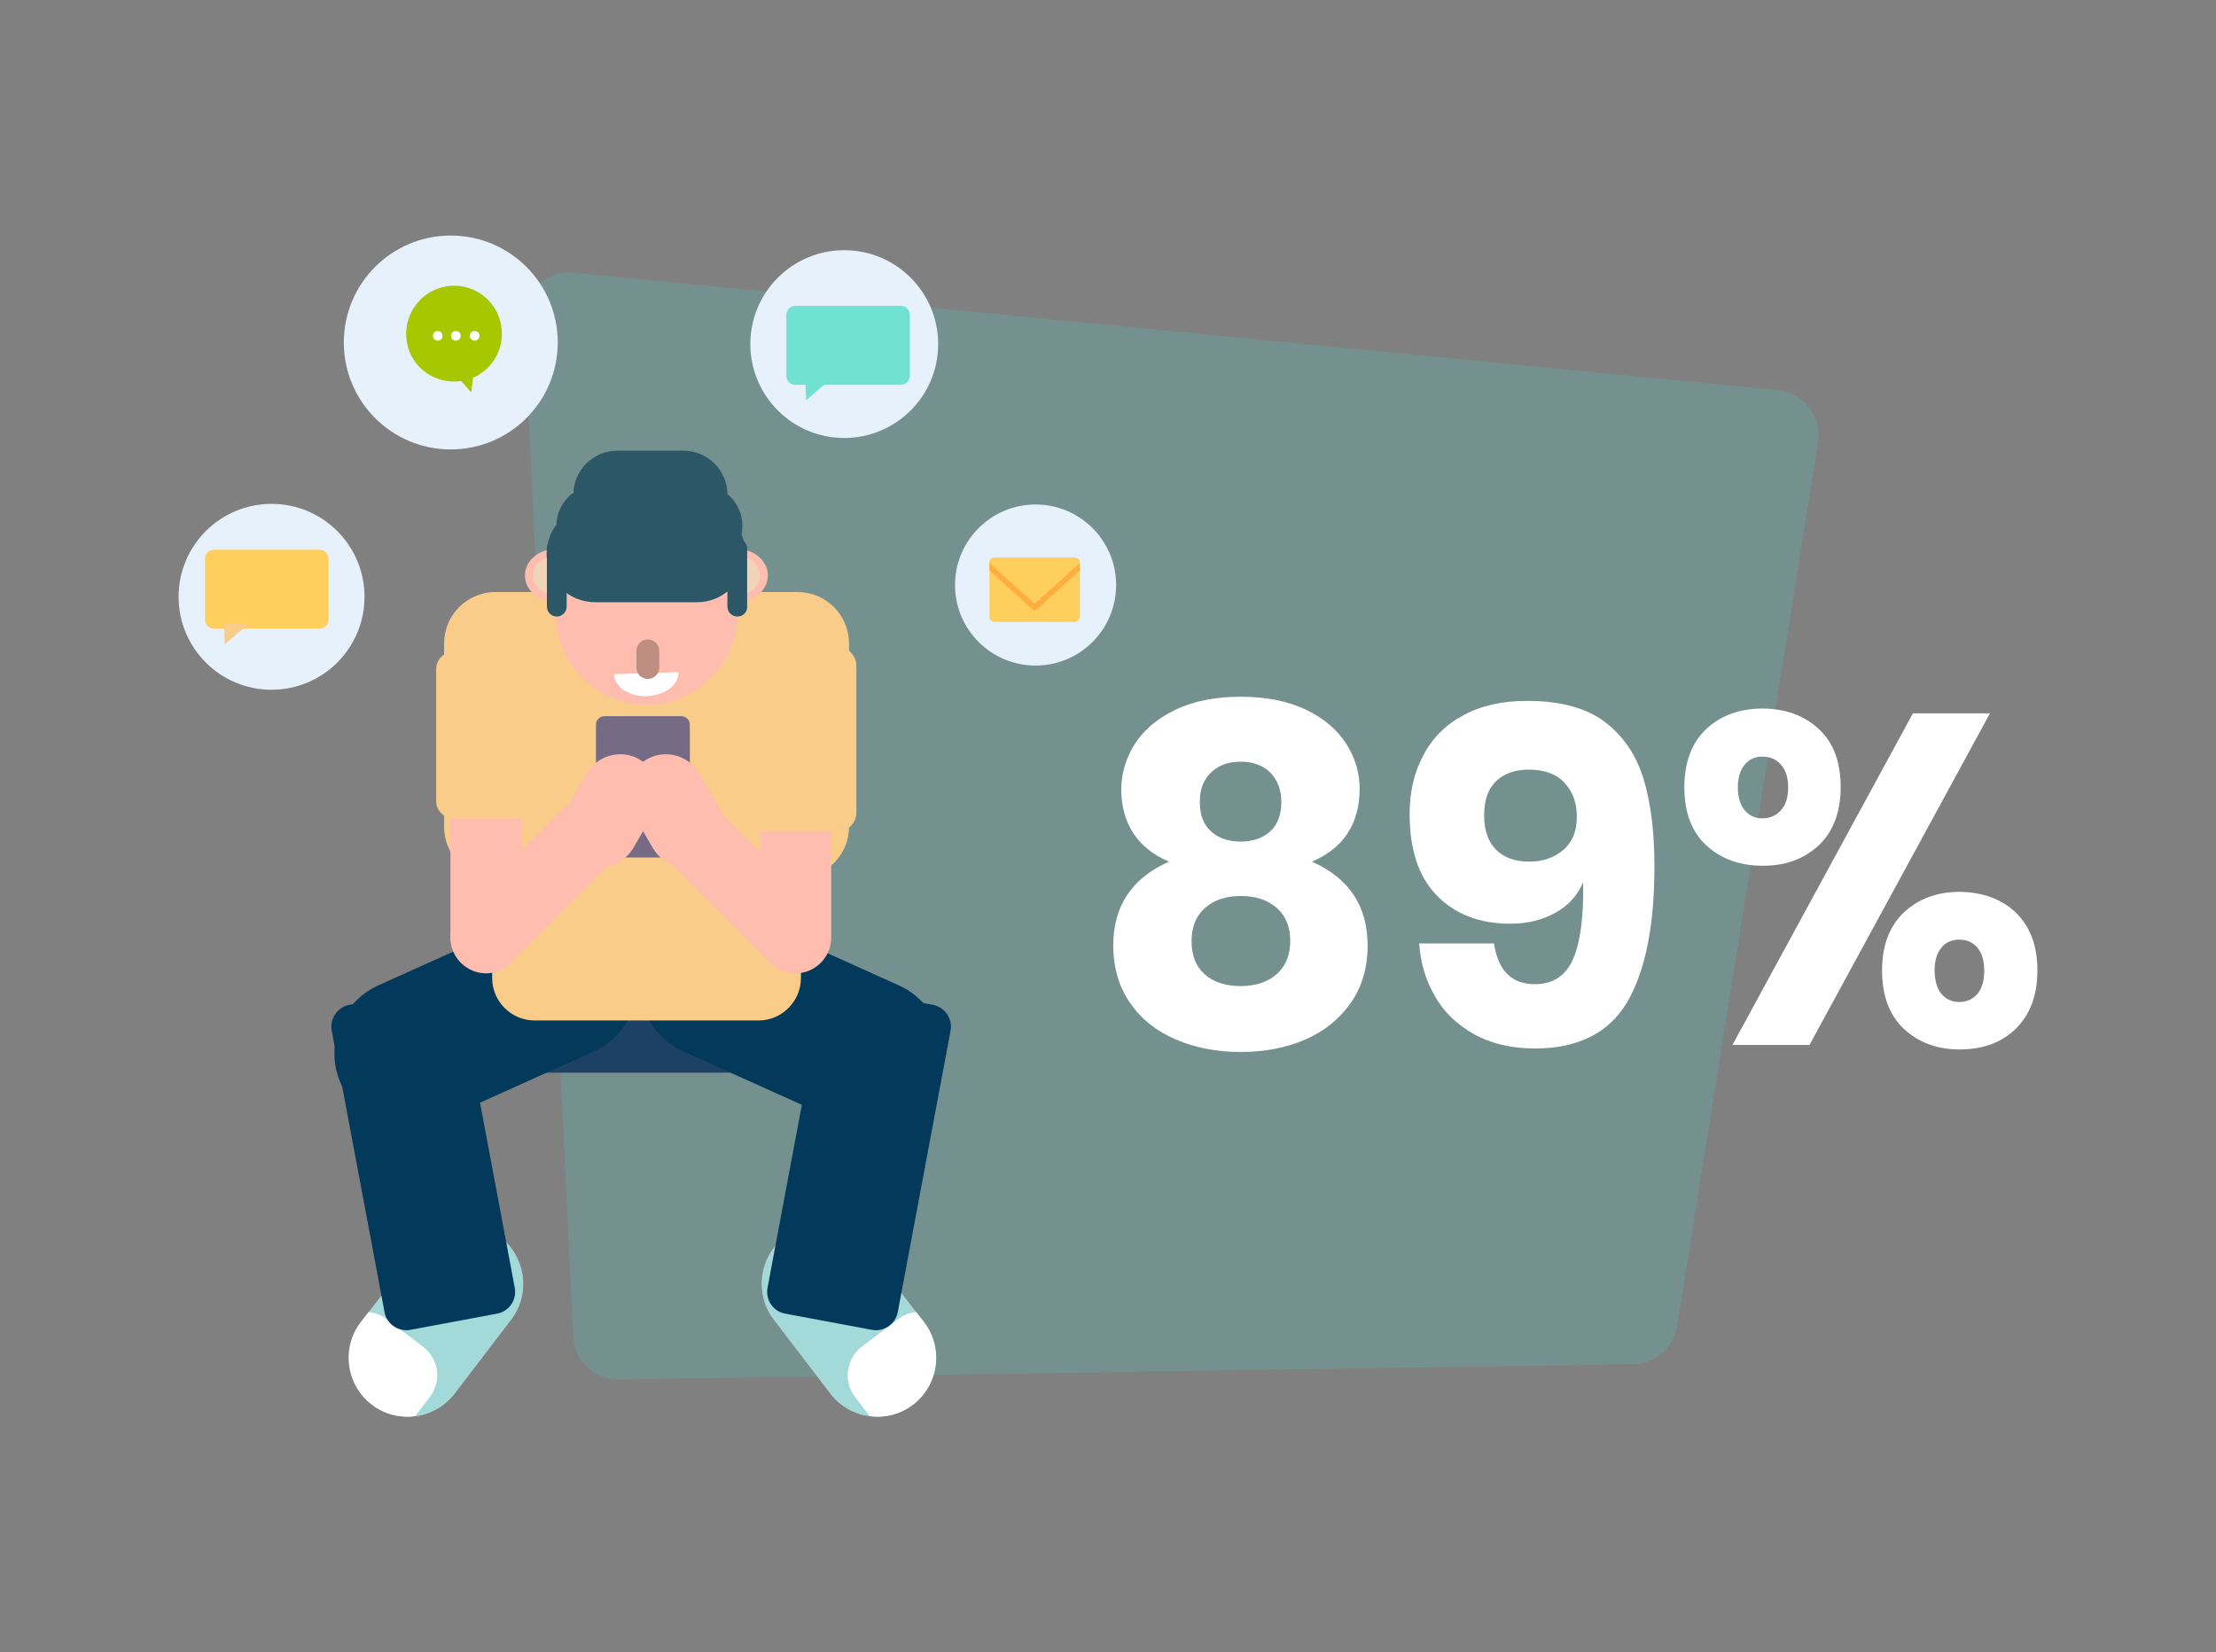 <?xml version="1.0" encoding="utf-8"?>
<!-- Generator: Adobe Illustrator 19.1.0, SVG Export Plug-In . SVG Version: 6.00 Build 0)  -->
<svg version="1.1" xmlns="http://www.w3.org/2000/svg" xmlns:xlink="http://www.w3.org/1999/xlink" x="0px" y="0px"
	 viewBox="0 0 696.1 519.1" style="enable-background:new 0 0 696.1 519.1;" xml:space="preserve">
<rect x="0" y="0" width="696.1" height="519.1" fill="#808080" stroke="none"/>
<style type="text/css">
	.st0{display:none;fill:none;stroke:#FFFFFF;stroke-miterlimit:10;}
	.st1{display:none;}
	.st2{display:inline;fill:#A2C72A;}
	.st3{display:inline;}
	.st4{fill:#F2F2F2;}
	.st5{fill:#A2C72A;}
	.st6{fill:#FFFFFF;}
	.st7{display:none;opacity:0.85;}
	.st8{display:none;opacity:0.8;}
	.st9{display:inline;fill:#443536;}
	.st10{display:inline;fill:none;stroke:#443536;stroke-miterlimit:10;}
	.st11{display:none;fill:#443536;}
	.st12{fill:#443536;}
	.st13{display:inline;fill:none;stroke:#443536;stroke-width:1.217;stroke-miterlimit:10;}
	.st14{opacity:0.2;}
	.st15{fill:#48D9CE;}
	.st16{fill:#FFBDAF;}
	.st17{fill:#756B85;}
	.st18{fill:#E9F5F1;}
	.st19{fill:#52A9A6;}
	.st20{fill:#4C9793;}
	.st21{fill:#D6D6D6;}
	.st22{fill:#16519C;}
	.st23{fill:#37565E;}
	.st24{fill:#2B5766;}
	.st25{fill:#088ADA;}
	.st26{fill:#2C445D;}
	.st27{fill:#A3DAD9;}
	.st28{fill:#57C3C0;}
	.st29{fill:#E6F1FB;}
	.st30{fill:#1B5083;}
	.st31{fill:#0899DA;}
	.st32{fill:#EDBA70;}
	.st33{fill:#66C4B7;}
	.st34{fill:#E6E6E6;}
	.st35{fill:#FDFDFD;}
	.st36{fill:#AECDD0;}
	.st37{fill:#DEE6E1;}
	.st38{fill:#2A95B1;}
	.st39{fill:#0E323E;}
	.st40{fill:#6191F2;}
	.st41{fill:#F9CC8A;}
	.st42{fill:#F25755;}
	.st43{fill:#1D4165;}
	.st44{fill:#03395A;}
	.st45{fill:#EFD4B7;}
	.st46{fill:#BF8E83;}
	.st47{fill:#A7C700;}
	.st48{fill:#FFCF5D;}
	.st49{fill:#FFAD40;}
	.st50{fill:#6FE2D4;}
	.st51{fill:none;}
</style>
<g id="Layer_1">
</g>
<g id="Layer_4">
</g>
<g id="Layer_3">
	<g>
		<g>
			<g class="st14">
				<g>
					<path class="st15" d="M180.1,85.7l378.4,36.9c8.1,0.8,13.9,8.3,12.6,16.3l-44.3,277.8c-1.1,6.8-6.9,11.8-13.7,11.9l-318.7,4.8
						c-7.6,0.1-14-5.8-14.3-13.5l-15.5-319.5C164.2,91.9,171.5,84.9,180.1,85.7z"/>
				</g>
			</g>
			<g>
				<path class="st6" d="M356.5,233.7c2.8-4.4,7.1-8,12.7-10.7c5.6-2.7,12.5-4.1,20.5-4.1c8.1,0,15,1.4,20.6,4.1
					c5.6,2.7,9.8,6.3,12.6,10.7c2.8,4.4,4.2,9.1,4.2,14.1c0,5.5-1.3,10.2-3.8,14c-2.5,3.9-6.3,6.8-11.2,8.9
					c11.7,5.2,17.5,14,17.5,26.3c0,7.1-1.8,13.1-5.3,18.1c-3.5,5-8.3,8.9-14.3,11.5c-6,2.6-12.8,3.9-20.3,3.9
					c-7.4,0-14.2-1.3-20.3-3.9c-6.1-2.6-10.9-6.4-14.4-11.5c-3.5-5-5.3-11.1-5.3-18.1c0-12.3,5.8-21.1,17.5-26.3
					c-4.9-2.1-8.6-5-11.2-8.9c-2.5-3.9-3.8-8.5-3.8-14C352.3,242.8,353.7,238.1,356.5,233.7z M378.3,306c2.8,2.5,6.6,3.8,11.4,3.8
					c4.8,0,8.6-1.3,11.4-3.8c2.8-2.5,4.2-6,4.2-10.4s-1.4-7.9-4.3-10.4c-2.9-2.5-6.6-3.7-11.2-3.7c-4.6,0-8.4,1.2-11.2,3.7
					c-2.9,2.5-4.3,6-4.3,10.4S375.5,303.4,378.3,306z M380.4,261.2c2.3,2.1,5.4,3.2,9.3,3.2c3.9,0,7-1.1,9.3-3.2
					c2.3-2.1,3.5-5.2,3.5-9.2c0-3.9-1.2-7-3.5-9.3c-2.4-2.3-5.4-3.4-9.3-3.4c-3.8,0-6.9,1.1-9.3,3.4c-2.4,2.3-3.5,5.3-3.5,9.3
					C376.9,256.1,378.1,259.1,380.4,261.2z"/>
				<path class="st6" d="M482.1,309.2c5.7,0,9.7-2.6,12-7.8c2.3-5.2,3.4-13.3,3.2-24.2c-1.7,4-4.5,7.2-8.6,9.5
					c-4.1,2.3-8.8,3.5-14.2,3.5c-9.8,0-17.5-3-23.2-8.9c-5.7-5.9-8.5-14.4-8.5-25.5c0-7,1.4-13.1,4.3-18.5c2.8-5.4,7-9.6,12.6-12.6
					c5.5-3,12.2-4.5,19.9-4.5c10.5,0,18.7,2.2,24.5,6.6s9.9,10.4,12.2,18c2.3,7.6,3.4,16.7,3.4,27.4c0,18.8-2.9,33-8.6,42.7
					c-5.7,9.6-15.4,14.5-28.9,14.5c-7.4,0-13.8-1.5-19.2-4.5c-5.3-3-9.5-7-12.3-12c-2.9-5-4.5-10.5-4.9-16.5h23.5
					C470.6,305,474.9,309.2,482.1,309.2z M491.5,246c-2.5-2.8-6.3-4.2-11.2-4.2c-4.4,0-7.9,1.2-10.4,3.7c-2.5,2.4-3.7,6-3.7,10.7
					c0,4.7,1.3,8.3,3.8,10.8c2.5,2.5,6,3.7,10.4,3.7c4.2,0,7.7-1.2,10.6-3.6c2.8-2.4,4.3-5.8,4.3-10.2
					C495.4,252.4,494.1,248.8,491.5,246z"/>
				<path class="st6" d="M571.4,229.1c4.6,4.3,6.8,10.4,6.8,18.2c0,7.8-2.3,13.9-6.8,18.2c-4.6,4.3-10.4,6.5-17.6,6.5
					c-7.3,0-13.3-2.2-17.9-6.5c-4.6-4.3-6.8-10.4-6.8-18.2c0-7.8,2.3-13.9,6.8-18.2c4.6-4.3,10.5-6.5,17.9-6.5
					C561,222.7,566.8,224.8,571.4,229.1z M625.1,224.1l-56.7,104.2h-24.2l56.7-104.2H625.1z M548,254.5c1.4,1.7,3.2,2.6,5.6,2.6
					c2.4,0,4.4-0.9,5.9-2.6c1.5-1.7,2.2-4.1,2.2-7.1c0-3-0.7-5.4-2.2-7.1c-1.5-1.7-3.4-2.6-5.9-2.6c-2.4,0-4.2,0.9-5.6,2.6
					c-1.4,1.7-2.1,4.1-2.1,7.1C545.9,250.4,546.6,252.8,548,254.5z M633.2,286.7c4.5,4.3,6.8,10.4,6.8,18.2c0,7.8-2.3,13.9-6.8,18.3
					c-4.5,4.4-10.4,6.5-17.6,6.5c-7.2,0-13-2.2-17.6-6.5c-4.6-4.4-6.8-10.5-6.8-18.3c0-7.8,2.3-13.9,6.8-18.2
					c4.6-4.3,10.4-6.5,17.6-6.5C622.8,280.3,628.7,282.4,633.2,286.7z M609.8,312.2c1.4,1.7,3.3,2.6,5.7,2.6c2.4,0,4.2-0.9,5.7-2.6
					c1.4-1.7,2.1-4.1,2.1-7.3c0-3-0.7-5.4-2.1-7.1c-1.4-1.7-3.3-2.6-5.7-2.6c-2.4,0-4.4,0.9-5.7,2.6c-1.4,1.7-2.1,4.1-2.1,7.1
					C607.8,308.1,608.4,310.5,609.8,312.2z"/>
			</g>
		</g>
		<g>
			<g>
				<g>
					<path class="st41" d="M250.6,275.9h-95c-8.8,0-16.1-7.2-16.1-16.1v-57.7c0-8.8,7.2-16.1,16.1-16.1h95c8.8,0,16.1,7.2,16.1,16.1
						v57.7C266.7,268.6,259.4,275.9,250.6,275.9z"/>
				</g>
				<g>
					<g>
						<path class="st42" d="M116.9,441.3L116.9,441.3c-8.1-6.2-9.6-17.8-3.5-25.9l17.8-23.3c6.2-8.1,17.8-9.6,25.9-3.5l0,0
							c8.1,6.2,9.6,17.8,3.5,25.9l-17.8,23.3C136.6,445.9,125,447.5,116.9,441.3z"/>
					</g>
					<g>
						<path class="st27" d="M116.9,441.3L116.9,441.3c-8.1-6.2-9.6-17.8-3.5-25.9l17.8-23.3c6.2-8.1,17.8-9.6,25.9-3.5l0,0
							c8.1,6.2,9.6,17.8,3.5,25.9l-17.8,23.3C136.6,445.9,125,447.5,116.9,441.3z"/>
					</g>
					<g>
						<path class="st27" d="M160.5,407.7L142.8,431c-6.2,8.1-17.8,9.6-25.9,3.5c-3.8-2.9-6-6.9-6.9-11.3c-1.2,6.6,1.1,13.7,6.9,18.1
							c8.1,6.2,19.7,4.6,25.9-3.5l17.8-23.3c3.3-4.3,4.3-9.6,3.4-14.6C163.4,402.7,162.3,405.3,160.5,407.7z"/>
					</g>
					<g>
						<path class="st6" d="M132.9,423.1l-11.5-8.7c-1.7-1.3-3.6-2-5.6-2.2l-2.5,3.2c-6.2,8.1-4.6,19.7,3.5,25.9
							c4,3.1,8.9,4.2,13.6,3.6l4.6-6C138.8,434,137.9,426.9,132.9,423.1z"/>
					</g>
				</g>
				<g>
					<g>
						<path class="st42" d="M286.7,441.3L286.7,441.3c8.1-6.2,9.6-17.8,3.5-25.9l-17.8-23.3c-6.2-8.1-17.8-9.6-25.9-3.5l0,0
							c-8.1,6.2-9.6,17.8-3.5,25.9l17.8,23.3C267,445.9,278.7,447.5,286.7,441.3z"/>
					</g>
					<g>
						<path class="st27" d="M286.7,441.3L286.7,441.3c8.1-6.2,9.6-17.8,3.5-25.9l-17.8-23.3c-6.2-8.1-17.8-9.6-25.9-3.5l0,0
							c-8.1,6.2-9.6,17.8-3.5,25.9l17.8,23.3C267,445.9,278.7,447.5,286.7,441.3z"/>
					</g>
					<g>
						<path class="st27" d="M243.1,407.7l17.8,23.3c6.2,8.1,17.8,9.6,25.9,3.5c3.8-2.9,6-6.9,6.9-11.3c1.2,6.6-1.1,13.7-6.9,18.1
							c-8.1,6.2-19.7,4.6-25.9-3.5l-17.8-23.3c-3.3-4.3-4.3-9.6-3.4-14.6C240.2,402.7,241.3,405.3,243.1,407.7z"/>
					</g>
					<g>
						<path class="st6" d="M270.7,423.1l11.5-8.7c1.7-1.3,3.6-2,5.6-2.2l2.5,3.2c6.2,8.1,4.6,19.7-3.5,25.9c-4,3.1-8.9,4.2-13.6,3.6
							l-4.6-6C264.8,434,265.8,426.9,270.7,423.1z"/>
					</g>
				</g>
				<g>
					<path class="st43" d="M249.6,337h-96.3c-4.1,0-7.4-3.3-7.4-7.4v-36.7c0-4.1,3.3-7.4,7.4-7.4h96.3c4.1,0,7.4,3.3,7.4,7.4v36.7
						C257,333.6,253.7,337,249.6,337z"/>
				</g>
				<g>
					<path class="st44" d="M186.6,330.3l-48.6,21.9c-11.7,5.3-25.6,0-30.9-11.7l0,0c-5.3-11.7,0-25.6,11.7-30.9l48.6-21.9
						c11.7-5.3,25.6,0,30.9,11.7l0,0C203.5,311.2,198.3,325,186.6,330.3z"/>
				</g>
				<g>
					<path class="st44" d="M214.6,330.3l48.6,21.9c11.7,5.3,25.6,0,30.9-11.7h0c5.3-11.7,0-25.6-11.7-30.9l-48.6-21.9
						c-11.7-5.3-25.6,0-30.9,11.7l0,0C197.7,311.2,202.9,325,214.6,330.3z"/>
				</g>
				<g>
					<path class="st41" d="M238.3,320.6h-70.4c-7.3,0-13.3-6-13.3-13.3V201.6c0-7.3,6-13.3,13.3-13.3h70.4c7.3,0,13.3,6,13.3,13.3
						v105.6C251.6,314.6,245.6,320.6,238.3,320.6z"/>
				</g>
				<g>
					<path class="st44" d="M156.2,412.7l-27.3,5.1c-3.7,0.7-7.4-1.8-8.1-5.5l-16.6-88.5c-0.7-3.7,1.8-7.4,5.5-8.1l27.3-5.1
						c3.7-0.7,7.4,1.8,8.1,5.5l16.6,88.5C162.4,408.4,159.9,412,156.2,412.7z"/>
				</g>
				<g>
					<path class="st44" d="M246.6,412.7l27.3,5.1c3.7,0.7,7.4-1.8,8.1-5.5l16.6-88.5c0.7-3.7-1.8-7.4-5.5-8.1l-27.3-5.1
						c-3.7-0.7-7.4,1.8-8.1,5.5l-16.6,88.5C240.4,408.4,242.9,412,246.6,412.7z"/>
				</g>
				<g>
					<path class="st16" d="M152.7,305.8L152.7,305.8c-6.1,0-11.2-5-11.2-11.2v-70.3c0-6.1,5-11.2,11.2-11.2l0,0
						c6.1,0,11.2,5,11.2,11.2v70.3C163.8,300.8,158.8,305.8,152.7,305.8z"/>
				</g>
				<g>
					<path class="st17" d="M214,269.4h-24.1c-1.5,0-2.7-1.2-2.7-2.7v-39c0-1.5,1.2-2.7,2.7-2.7H214c1.5,0,2.7,1.2,2.7,2.7v39
						C216.7,268.2,215.5,269.4,214,269.4z"/>
				</g>
				<g>
					<path class="st16" d="M144.7,302.2L144.7,302.2c-4.3-4.3-4.3-11.5,0-15.8l32.4-32.4c4.3-4.3,11.5-4.3,15.8,0l0,0
						c4.3,4.3,4.3,11.5,0,15.8l-32.4,32.4C156.2,306.6,149.1,306.6,144.7,302.2z"/>
				</g>
				<g>
					<path class="st16" d="M209,253.8L209,253.8c4.3-4.3,11.5-4.3,15.8,0l32.6,32.6c4.3,4.3,4.3,11.5,0,15.8l0,0
						c-4.3,4.3-11.5,4.3-15.8,0L209,269.6C204.7,265.2,204.7,258.1,209,253.8z"/>
				</g>
				<g>
					<path class="st41" d="M166.1,257.2h-23.5c-3.1,0-5.6-2.5-5.6-5.6v-41.3c0-3.1,2.5-5.6,5.6-5.6h23.5c3.1,0,5.6,2.5,5.6,5.6v41.3
						C171.7,254.7,169.2,257.2,166.1,257.2z"/>
				</g>
				<g>
					<path class="st16" d="M249.9,305.8L249.9,305.8c-6.1,0-11.2-5-11.2-11.2v-70.3c0-6.1,5-11.2,11.2-11.2l0,0
						c6.1,0,11.2,5,11.2,11.2v70.3C261.1,300.8,256,305.8,249.9,305.8z"/>
				</g>
				<g>
					<path class="st41" d="M263.1,261.2h-23c-3.2,0-5.9-2.7-5.9-5.9v-46.2c0-3.2,2.7-5.9,5.9-5.9h23c3.2,0,5.9,2.7,5.9,5.9v46.2
						C269,258.6,266.3,261.2,263.1,261.2z"/>
				</g>
				<g>
					<path class="st16" d="M182.3,270.8L182.3,270.8c-5.8-3.4-7.9-10.9-4.5-16.7l6.4-11c3.4-5.8,10.9-7.9,16.7-4.5h0
						c5.8,3.4,7.9,10.9,4.5,16.7l-6.4,11C195.6,272.2,188.1,274.2,182.3,270.8z"/>
				</g>
				<g>
					<path class="st16" d="M221.7,270.8L221.7,270.8c5.8-3.4,7.9-10.9,4.5-16.7l-6.4-11c-3.4-5.8-10.9-7.9-16.7-4.5l0,0
						c-5.8,3.4-7.9,10.9-4.5,16.7l6.4,11C208.3,272.2,215.9,274.2,221.7,270.8z"/>
				</g>
				<g>
					<g>
						<ellipse class="st16" cx="231.6" cy="180.8" rx="9.6" ry="8.3"/>
					</g>
					<g>
						<ellipse class="st45" cx="231.6" cy="180.8" rx="7.1" ry="6.1"/>
					</g>
					<g>
						<ellipse class="st16" cx="174.5" cy="180.8" rx="9.6" ry="8.3"/>
					</g>
					<g>
						<ellipse class="st45" cx="174.5" cy="180.8" rx="7.1" ry="6.1"/>
					</g>
					<g>
						<path class="st16" d="M203.1,221.4L203.1,221.4c-15.7,0-28.6-12.9-28.6-28.6v-21.4c0-15.7,12.9-28.6,28.6-28.6l0,0
							c15.7,0,28.6,12.9,28.6,28.6v21.4C231.6,208.5,218.8,221.4,203.1,221.4z"/>
					</g>
					<g>
						<path class="st24" d="M174.9,193.7L174.9,193.7c-1.7,0-3.1-1.4-3.1-3.1v-18.3c0-1.7,1.4-3.1,3.1-3.1l0,0
							c1.7,0,3.1,1.4,3.1,3.1v18.3C178,192.3,176.6,193.7,174.9,193.7z"/>
					</g>
					<g>
						<path class="st24" d="M231.6,193.7L231.6,193.7c-1.7,0-3.1-1.4-3.1-3.1v-18.3c0-1.7,1.4-3.1,3.1-3.1l0,0
							c1.7,0,3.1,1.4,3.1,3.1v18.3C234.8,192.3,233.4,193.7,231.6,193.7z"/>
					</g>
					<g>
						<path class="st24" d="M219,189.2h-32.1c-8.4,0-15.2-6.8-15.2-15.2l0,0c0-8.4,6.8-15.2,15.2-15.2H219c8.4,0,15.2,6.8,15.2,15.2
							l0,0C234.2,182.3,227.4,189.2,219,189.2z"/>
					</g>
					<g>
						<path class="st24" d="M220.4,177.9h-32.8c-7,0-12.8-5.8-12.8-12.8l0,0c0-7,5.8-12.8,12.8-12.8h32.8c7,0,12.8,5.8,12.8,12.8
							l0,0C233.2,172.1,227.5,177.9,220.4,177.9z"/>
					</g>
					<g>
						<path class="st24" d="M214.7,169.2h-20.8c-7.6,0-13.8-6.2-13.8-13.8l0,0c0-7.6,6.2-13.8,13.8-13.8h20.8
							c7.6,0,13.8,6.2,13.8,13.8l0,0C228.5,163,222.3,169.2,214.7,169.2z"/>
					</g>
				</g>
				<g>
					<g>
						<g>
							<path class="st6" d="M213.1,211.2c0.1,4-4.3,7.3-9.9,7.5c-5.6,0.2-10.2-2.9-10.3-6.9L213.1,211.2z"/>
						</g>
					</g>
				</g>
				<g>
					<path class="st46" d="M203.5,213.3L203.5,213.3c-2,0-3.6-1.6-3.6-3.6v-5.2c0-2,1.6-3.6,3.6-3.6l0,0c2,0,3.6,1.6,3.6,3.6v5.2
						C207.1,211.7,205.5,213.3,203.5,213.3z"/>
				</g>
			</g>
			<g>
				<g>
					<circle class="st29" cx="141.6" cy="107.6" r="33.6"/>
				</g>
				<g>
					<g>
						<path class="st47" d="M157.4,102.1C156,94,148.1,88.5,140,90c-8.2,1.5-13.6,9.3-12.2,17.5c1.4,8.1,9,13.4,17.1,12.2l3.1,3.6
							l0.6-4.6C154.9,115.9,158.7,109.2,157.4,102.1z"/>
					</g>
					<g>
						<circle class="st6" cx="137.5" cy="105.5" r="1.5"/>
					</g>
					<g>
						<circle class="st6" cx="143.2" cy="105.5" r="1.5"/>
					</g>
					<g>
						<circle class="st6" cx="149.1" cy="105.5" r="1.5"/>
					</g>
				</g>
			</g>
			<g>
				<g>
					<circle class="st29" cx="325.3" cy="183.8" r="25.3"/>
				</g>
				<g>
					<g>
						<path class="st48" d="M339.2,176.9v16.7c0,0,0,0,0,0.1c0,0.9-0.8,1.7-1.7,1.7h-25c-1,0-1.7-0.8-1.7-1.7v-16.7
							c0-0.7,0.4-1.3,1.1-1.6c0.2-0.1,0.4-0.1,0.7-0.1h25c0.2,0,0.5,0,0.7,0.1C338.7,175.5,339.2,176.2,339.2,176.9z"/>
					</g>
					<g>
						<path class="st49" d="M339.2,176.9v2.3L325,192l-14.2-12.8v-2.3c0-0.7,0.4-1.3,1.1-1.6h26.3
							C338.7,175.5,339.2,176.2,339.2,176.9z"/>
					</g>
					<g>
						<path class="st48" d="M339.2,176.9L325,189.7l-14.2-12.8c0-1,0.8-1.7,1.7-1.7h25C338.4,175.2,339.2,175.9,339.2,176.9z"/>
					</g>
				</g>
			</g>
			<g>
				<g>
					<circle class="st29" cx="85.3" cy="187.5" r="29.2"/>
				</g>
			</g>
			<g>
				<g>
					<circle class="st29" cx="265.2" cy="108.1" r="29.5"/>
				</g>
				<g>
					<g>
						<path class="st50" d="M283,96.1h-33.2c-1.6,0-2.8,1.3-2.8,2.8v19.2c0,1.6,1.3,2.8,2.8,2.8H283c1.6,0,2.8-1.3,2.8-2.8V98.9
							C285.8,97.3,284.5,96.1,283,96.1z"/>
					</g>
					<g>
						<polygon class="st50" points="253,119.2 253.2,125.8 260.8,119.2 						"/>
					</g>
				</g>
			</g>
			<g>
				<g>
					<path class="st48" d="M100.4,172.7H67.2c-1.6,0-2.8,1.3-2.8,2.8v19.2c0,1.6,1.3,2.8,2.8,2.8h33.2c1.6,0,2.8-1.3,2.8-2.8v-19.2
						C103.2,174,101.9,172.7,100.4,172.7z"/>
				</g>
				<g>
					<polygon class="st41" points="70.4,195.9 70.6,202.4 78.2,195.9 					"/>
				</g>
			</g>
		</g>
	</g>
	<rect class="st51" width="696.1" height="519.1"/>
</g>
</svg>
